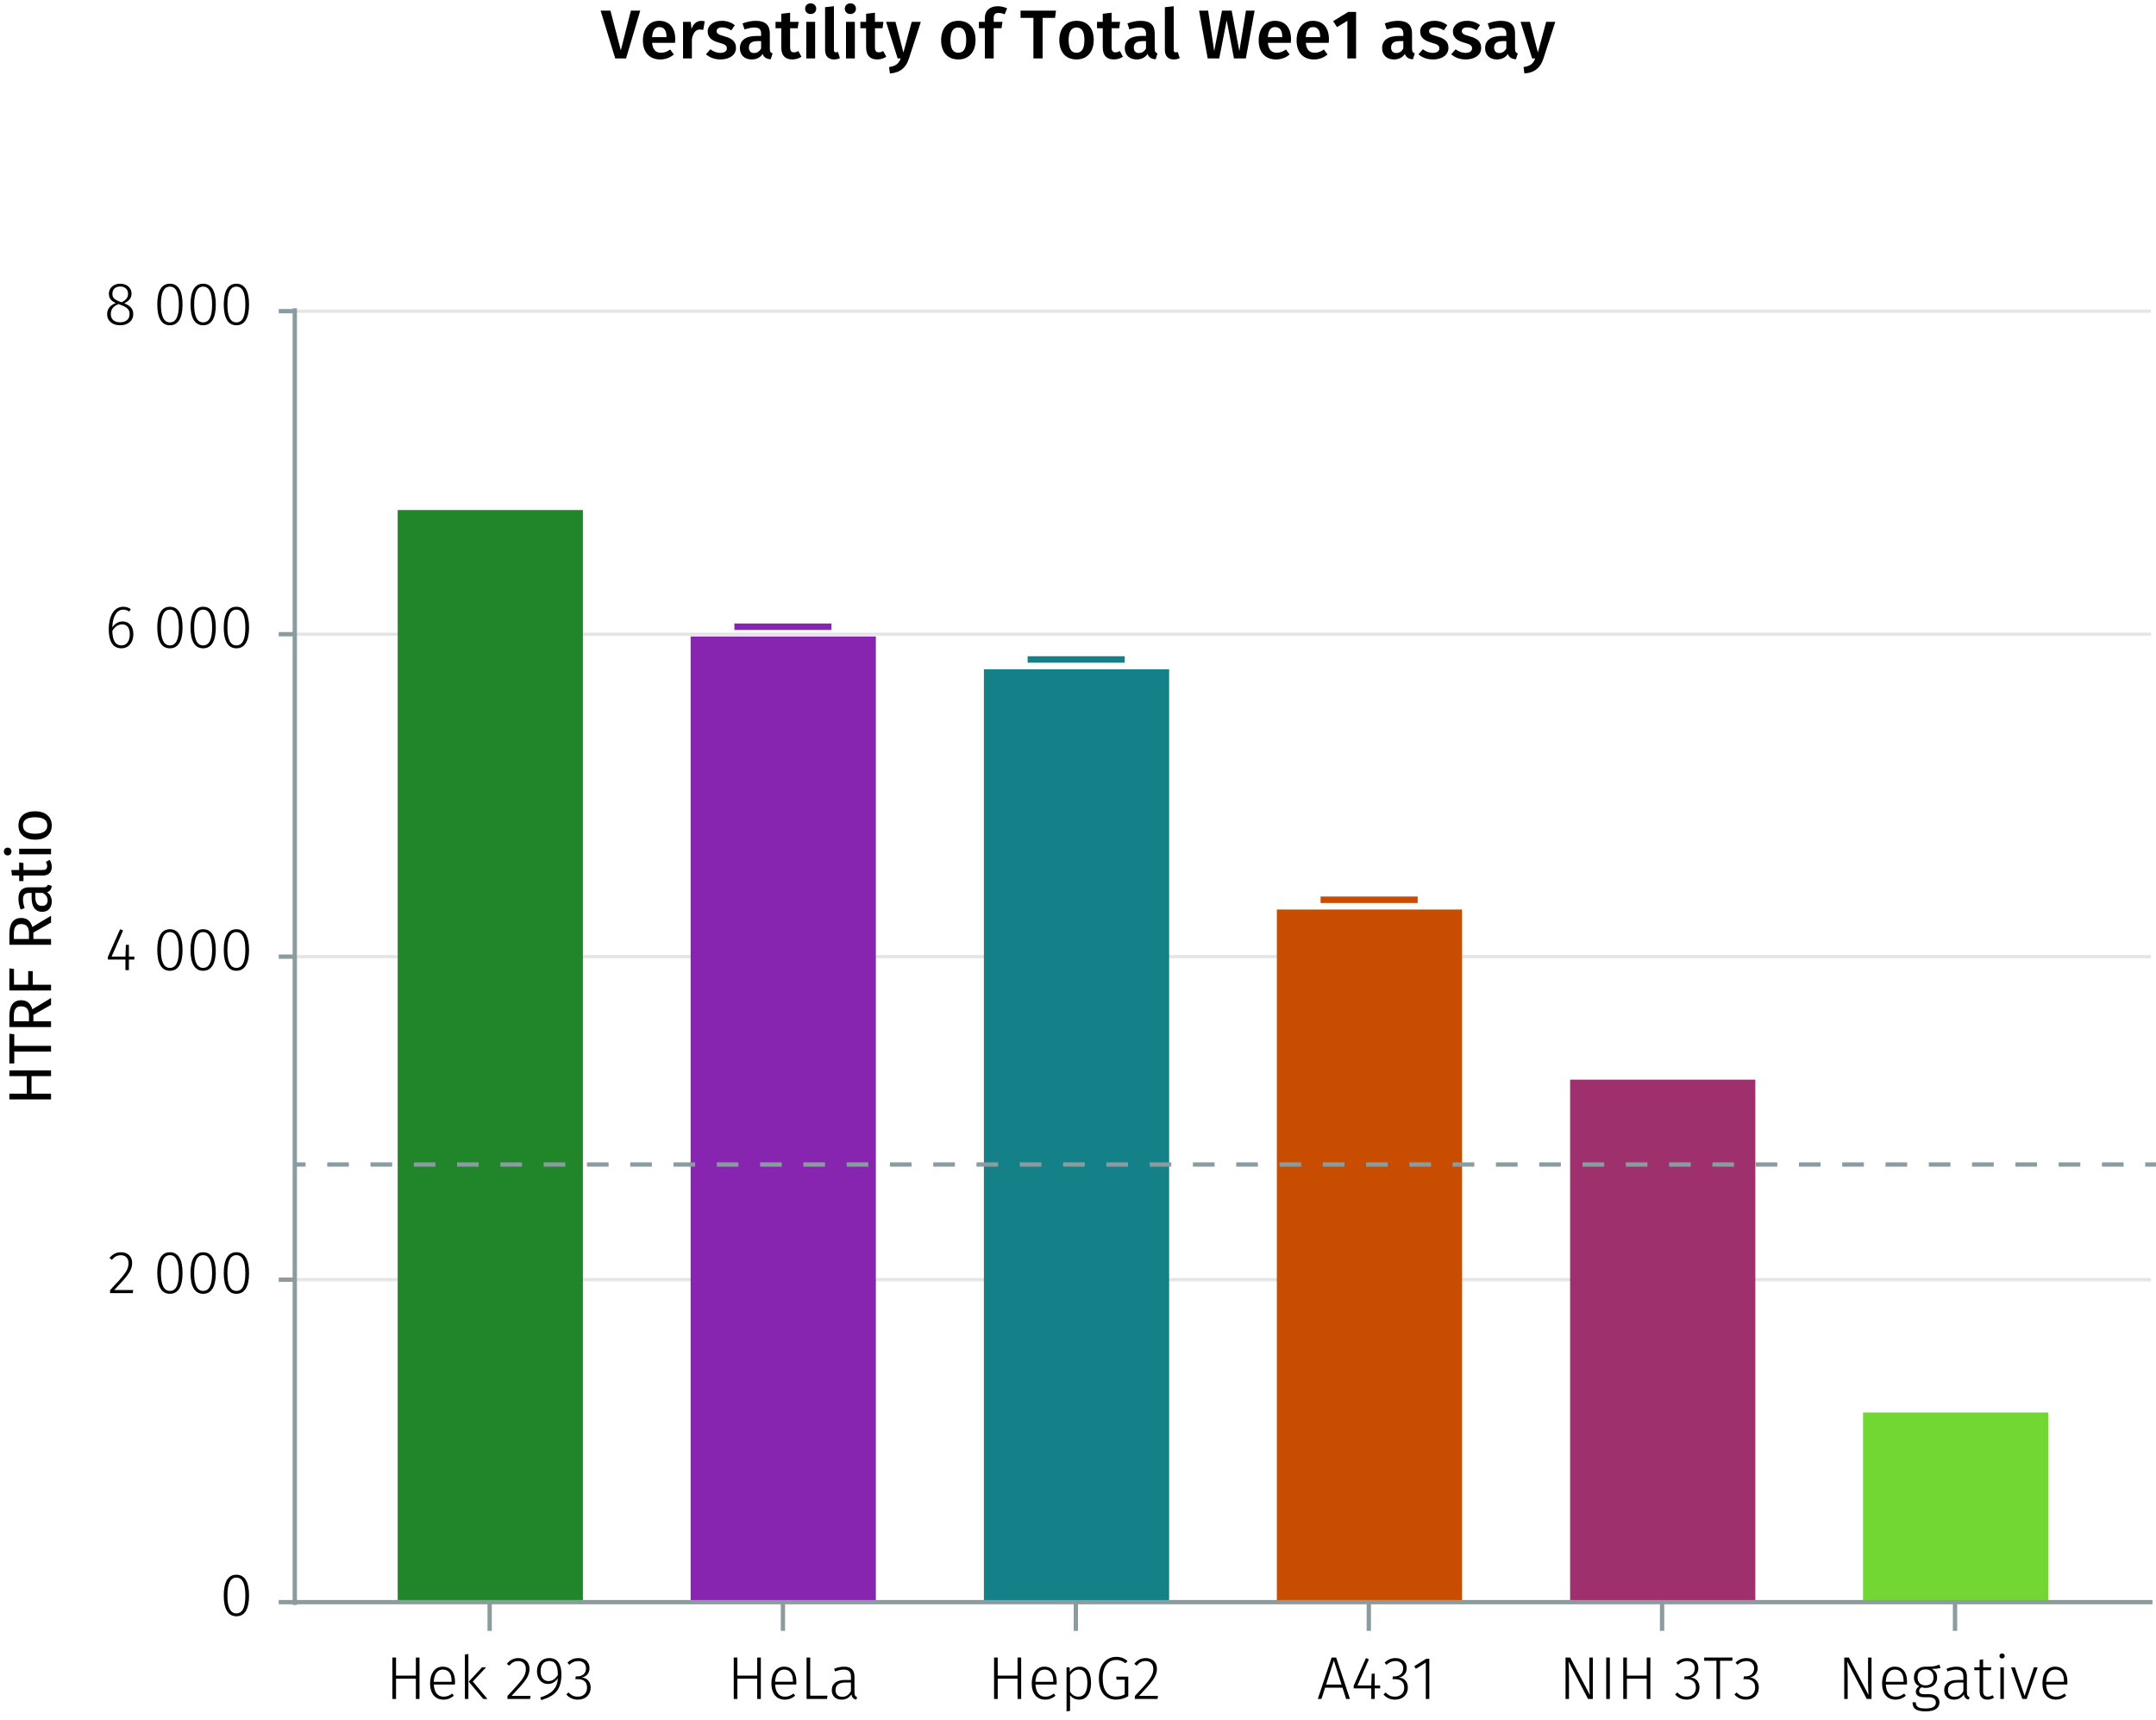 <?xml version="1.0" encoding="UTF-8"?><svg id="Calque_1" xmlns="http://www.w3.org/2000/svg" viewBox="0 0 499.377 398.334"><line x1="68.28" y1="296.339" x2="498.185" y2="296.339" fill="none" stroke="#e5e5e5" stroke-miterlimit="10" stroke-width=".75"/><line x1="68.28" y1="221.533" x2="498.185" y2="221.533" fill="none" stroke="#e5e5e5" stroke-miterlimit="10" stroke-width=".75"/><line x1="68.28" y1="146.861" x2="498.185" y2="146.861" fill="none" stroke="#e5e5e5" stroke-miterlimit="10" stroke-width=".75"/><line x1="68.28" y1="72.055" x2="498.185" y2="72.055" fill="none" stroke="#e5e5e5" stroke-miterlimit="10" stroke-width=".75"/><rect x="431.524" y="327.086" width="42.901" height="43.925" fill="#73d733"/><rect x="363.672" y="250.018" width="42.901" height="120.993" fill="#9e306e"/><rect x="295.745" y="210.619" width="42.901" height="160.393" fill="#c94d00"/><rect x="227.893" y="154.98" width="42.901" height="216.031" fill="#148087"/><rect x="159.966" y="147.393" width="42.901" height="223.618" fill="#8724b0"/><rect x="92.114" y="118.11" width="42.901" height="252.901" fill="#218529"/><path d="m96.325,388.742h-4.594v4.692h-.841v-9.595h.841v4.188h4.594v-4.188h.84v9.595h-.84v-4.692Z"/><path d="m105.369,390.087h-4.889c.098,1.989,1.022,2.815,2.283,2.815.798,0,1.331-.252,1.975-.729l.378.519c-.687.561-1.429.896-2.395.896-1.933,0-3.11-1.401-3.11-3.754,0-2.34,1.135-3.881,2.928-3.881,1.905,0,2.857,1.387,2.857,3.544,0,.225-.014.448-.028.589Zm-.771-.841c0-1.597-.645-2.619-2.031-2.619-1.135,0-2.003.854-2.101,2.829h4.132v-.21Z"/><path d="m108.488,393.434h-.812v-10.31l.812-.098v10.407Zm1.022-4.048l3.404,4.048h-.98l-3.362-4.006,3.068-3.32h.952l-3.082,3.278Z"/><path d="m122.643,386.417c0,1.849-1.036,3.012-4.16,6.303h4.413l-.112.715h-5.252v-.687c3.459-3.684,4.272-4.65,4.272-6.289,0-1.106-.7-1.808-1.765-1.808-.896,0-1.513.379-2.087,1.065l-.56-.421c.742-.896,1.569-1.33,2.689-1.33,1.597,0,2.563,1.05,2.563,2.451Z"/><path d="m130.035,387.719c0,3.684-1.597,5.043-4.678,5.981l-.21-.631c2.423-.742,3.922-1.933,4.062-4.412-.546.798-1.331,1.303-2.297,1.303-1.443,0-2.536-1.121-2.536-2.941,0-1.905,1.233-3.054,2.83-3.054,1.933,0,2.83,1.442,2.83,3.754Zm-.826.168c.014-2.199-.575-3.25-1.975-3.25-1.247,0-2.017.854-2.017,2.396,0,1.471.728,2.255,1.835,2.255.924,0,1.583-.532,2.157-1.4Z"/><path d="m136.545,386.291c0,1.261-.798,2.003-1.835,2.185,1.163.057,2.101.854,2.101,2.325,0,1.625-1.163,2.788-2.97,2.788-1.093,0-1.975-.406-2.675-1.205l.518-.462c.658.714,1.317.98,2.129.98,1.373,0,2.157-.854,2.157-2.087,0-1.415-.841-1.961-2.102-1.961h-.616l.112-.659h.448c.98,0,1.919-.588,1.919-1.862,0-1.037-.714-1.682-1.793-1.682-.785,0-1.401.253-2.073.869l-.434-.505c.729-.7,1.527-1.05,2.549-1.05,1.625,0,2.563,1.022,2.563,2.325Z"/><path d="m175.386,388.74h-4.594v4.692h-.841v-9.595h.841v4.188h4.594v-4.188h.84v9.595h-.84v-4.692Z"/><path d="m184.43,390.085h-4.889c.098,1.989,1.022,2.815,2.283,2.815.798,0,1.331-.252,1.975-.729l.378.519c-.686.561-1.429.896-2.395.896-1.933,0-3.11-1.401-3.11-3.754,0-2.34,1.135-3.881,2.928-3.881,1.905,0,2.857,1.387,2.857,3.544,0,.225-.014.448-.028.589Zm-.771-.841c0-1.597-.645-2.619-2.031-2.619-1.135,0-2.003.854-2.101,2.829h4.132v-.21Z"/><path d="m187.661,392.675h4.006l-.112.757h-4.735v-9.595h.841v8.838Z"/><path d="m198.527,393.012l-.182.574c-.644-.141-1.022-.463-1.134-1.219-.533.812-1.303,1.219-2.284,1.219-1.415,0-2.269-.883-2.269-2.186,0-1.541,1.163-2.367,3.04-2.367h1.401v-.714c0-1.163-.476-1.682-1.695-1.682-.588,0-1.261.154-1.989.421l-.21-.617c.812-.321,1.541-.49,2.311-.49,1.667,0,2.396.827,2.396,2.326v3.529c0,.812.224,1.051.616,1.205Zm-1.429-1.401v-1.989h-1.275c-1.471,0-2.297.575-2.297,1.737,0,1.009.574,1.569,1.541,1.569.938,0,1.583-.463,2.031-1.317Z"/><path d="m235.686,388.741h-4.594v4.692h-.841v-9.595h.841v4.188h4.594v-4.188h.84v9.595h-.84v-4.692Z"/><path d="m244.73,390.086h-4.889c.098,1.989,1.022,2.815,2.283,2.815.798,0,1.331-.252,1.975-.729l.378.519c-.686.561-1.429.896-2.395.896-1.933,0-3.11-1.401-3.11-3.754,0-2.34,1.135-3.881,2.928-3.881,1.905,0,2.857,1.387,2.857,3.544,0,.225-.014.448-.028.589Zm-.771-.841c0-1.597-.645-2.619-2.031-2.619-1.135,0-2.003.854-2.101,2.829h4.132v-.21Z"/><path d="m252.71,389.735c0,2.312-.953,3.853-2.774,3.853-.924,0-1.625-.421-2.087-1.009v3.614l-.812.111v-10.197h.701l.056,1.079c.532-.757,1.303-1.233,2.255-1.233,1.807,0,2.662,1.415,2.662,3.782Zm-.854,0c0-2.087-.672-3.109-1.947-3.109-.938,0-1.555.561-2.059,1.261v3.908c.462.672,1.106,1.106,1.933,1.106,1.345,0,2.073-1.064,2.073-3.166Z"/><path d="m261.166,384.636l-.504.532c-.672-.532-1.274-.771-2.129-.771-1.541,0-3.124,1.148-3.124,4.202,0,2.942,1.19,4.272,3.082,4.272.784,0,1.415-.168,2.017-.504v-3.404h-1.877l-.098-.7h2.802v4.539c-.854.49-1.807.784-2.844.784-2.381,0-3.964-1.667-3.964-4.987s1.947-4.916,4.006-4.916c1.121,0,1.849.322,2.633.952Z"/><path d="m267.97,386.416c0,1.849-1.037,3.012-4.161,6.303h4.413l-.112.715h-5.252v-.687c3.459-3.684,4.272-4.65,4.272-6.289,0-1.106-.7-1.808-1.765-1.808-.896,0-1.513.379-2.087,1.065l-.56-.421c.742-.896,1.569-1.33,2.689-1.33,1.597,0,2.563,1.05,2.563,2.451Z"/><path d="m310.954,390.815h-4.034l-.84,2.619h-.854l3.208-9.595h1.051l3.194,9.595h-.883l-.84-2.619Zm-.224-.715l-1.779-5.575-1.807,5.575h3.586Z"/><path d="m319.676,390.983h-1.261v2.451h-.798v-2.451h-4.076v-.603l2.844-6.415.686.279-2.661,6.065h3.208l.098-2.731h.7v2.731h1.261v.673Z"/><path d="m325.822,386.291c0,1.261-.798,2.003-1.835,2.185,1.163.057,2.101.854,2.101,2.325,0,1.625-1.163,2.788-2.97,2.788-1.093,0-1.975-.406-2.675-1.205l.518-.462c.658.714,1.317.98,2.129.98,1.373,0,2.157-.854,2.157-2.087,0-1.415-.841-1.961-2.102-1.961h-.616l.112-.659h.448c.98,0,1.919-.588,1.919-1.862,0-1.037-.714-1.682-1.793-1.682-.785,0-1.401.253-2.073.869l-.434-.505c.729-.7,1.527-1.05,2.549-1.05,1.625,0,2.563,1.022,2.563,2.325Z"/><path d="m331.057,393.434h-.812v-8.419l-2.297,1.429-.378-.602,2.787-1.724h.701v9.315Z"/><path d="m368.931,393.433h-1.106l-4.524-8.671c.042.658.112,1.583.112,3.306v5.365h-.799v-9.595h1.079l4.553,8.67c-.028-.406-.112-1.597-.112-2.843v-5.827h.798v9.595Z"/><path d="m372.876,393.433h-.841v-9.595h.841v9.595Z"/><path d="m381.418,388.741h-4.594v4.692h-.841v-9.595h.841v4.188h4.594v-4.188h.84v9.595h-.84v-4.692Z"/><path d="m393.373,386.29c0,1.261-.798,2.003-1.835,2.185,1.163.057,2.101.854,2.101,2.325,0,1.625-1.163,2.788-2.97,2.788-1.093,0-1.975-.406-2.675-1.205l.518-.462c.658.714,1.317.98,2.129.98,1.373,0,2.157-.854,2.157-2.087,0-1.415-.841-1.961-2.102-1.961h-.616l.112-.659h.448c.98,0,1.919-.588,1.919-1.862,0-1.037-.714-1.682-1.793-1.682-.785,0-1.401.253-2.073.869l-.434-.505c.729-.7,1.527-1.05,2.549-1.05,1.625,0,2.563,1.022,2.563,2.325Z"/><path d="m401.214,384.581h-2.816v8.853h-.826v-8.853h-2.844v-.742h6.583l-.098.742Z"/><path d="m407.107,386.29c0,1.261-.798,2.003-1.835,2.185,1.163.057,2.101.854,2.101,2.325,0,1.625-1.163,2.788-2.97,2.788-1.093,0-1.975-.406-2.675-1.205l.518-.462c.659.714,1.317.98,2.129.98,1.373,0,2.157-.854,2.157-2.087,0-1.415-.841-1.961-2.102-1.961h-.616l.112-.659h.448c.98,0,1.919-.588,1.919-1.862,0-1.037-.714-1.682-1.793-1.682-.785,0-1.401.253-2.073.869l-.434-.505c.729-.7,1.527-1.05,2.549-1.05,1.625,0,2.563,1.022,2.563,2.325Z"/><path d="m433.484,393.433h-1.106l-4.524-8.671c.042.658.111,1.583.111,3.306v5.365h-.798v-9.595h1.078l4.553,8.67c-.028-.406-.112-1.597-.112-2.843v-5.827h.799v9.595Z"/><path d="m441.687,390.086h-4.889c.098,1.989,1.022,2.815,2.283,2.815.799,0,1.331-.252,1.976-.729l.378.519c-.687.561-1.429.896-2.396.896-1.933,0-3.109-1.401-3.109-3.754,0-2.34,1.135-3.881,2.928-3.881,1.904,0,2.857,1.387,2.857,3.544,0,.225-.015.448-.028.589Zm-.771-.841c0-1.597-.645-2.619-2.031-2.619-1.135,0-2.003.854-2.101,2.829h4.132v-.21Z"/><path d="m449.457,386.261c-.504.14-1.148.196-2.03.21.77.364,1.246.98,1.246,1.989,0,1.429-.994,2.409-2.647,2.409-.35,0-.672-.042-.952-.14-.351.195-.561.504-.561.84,0,.435.28.757,1.163.757h1.19c1.457,0,2.354.784,2.354,1.877,0,1.316-1.037,2.101-3.18,2.101-2.214,0-3.054-.644-3.054-2.101h.756c.014,1.022.547,1.429,2.298,1.429,1.708,0,2.353-.519,2.353-1.387,0-.784-.616-1.219-1.652-1.219h-1.191c-1.218,0-1.807-.588-1.807-1.289,0-.49.294-.924.799-1.246-.841-.435-1.233-1.079-1.233-2.06,0-1.471,1.079-2.479,2.689-2.479,1.962.028,2.494-.182,3.208-.476l.252.784Zm-5.309,2.171c0,1.177.729,1.85,1.849,1.85,1.191,0,1.85-.673,1.85-1.835,0-1.149-.603-1.863-1.85-1.863s-1.849.771-1.849,1.849Z"/><path d="m456.191,393.013l-.183.574c-.644-.141-1.022-.463-1.135-1.219-.532.812-1.302,1.219-2.283,1.219-1.414,0-2.269-.883-2.269-2.186,0-1.541,1.162-2.367,3.039-2.367h1.401v-.714c0-1.163-.477-1.682-1.695-1.682-.588,0-1.261.154-1.989.421l-.21-.617c.812-.321,1.541-.49,2.312-.49,1.667,0,2.396.827,2.396,2.325v3.53c0,.812.224,1.051.616,1.205Zm-1.429-1.401v-1.988h-1.275c-1.471,0-2.297.574-2.297,1.736,0,1.009.574,1.569,1.541,1.569.938,0,1.583-.463,2.031-1.317Z"/><path d="m461.86,393.125c-.448.295-.952.463-1.541.463-1.106,0-1.793-.658-1.793-1.934v-4.889h-1.232v-.658h1.232v-1.751l.812-.098v1.849h1.892l-.099.658h-1.793v4.847c0,.854.336,1.275,1.079,1.275.406,0,.756-.112,1.12-.322l.322.56Z"/><path d="m464.337,383.474c0,.321-.238.588-.616.588-.364,0-.603-.267-.603-.588s.238-.589.603-.589c.378,0,.616.267.616.589Zm-.196,9.959h-.812v-7.326h.812v7.326Z"/><path d="m469.433,393.433h-1.009l-2.619-7.326h.896l2.241,6.611,2.157-6.611h.868l-2.535,7.326Z"/><path d="m478.829,390.086h-4.889c.098,1.989,1.022,2.815,2.283,2.815.798,0,1.33-.252,1.975-.729l.378.519c-.687.561-1.429.896-2.395.896-1.934,0-3.11-1.401-3.11-3.754,0-2.34,1.135-3.881,2.928-3.881,1.905,0,2.857,1.387,2.857,3.544,0,.225-.014.448-.027.589Zm-.771-.841c0-1.597-.645-2.619-2.031-2.619-1.135,0-2.003.854-2.102,2.829h4.133v-.21Z"/><path d="m452.826,377.667v-6.655m-67.852,6.655v-6.655m-67.927,6.655v-6.655m-67.852,6.655v-6.655m-67.852,6.655v-6.655m-67.927,6.655v-6.655m-45.508,0h430.65" fill="none" stroke="#8b9ca0" stroke-miterlimit="10"/><path d="m57.685,369.478c0,3.151-1.022,4.805-2.928,4.805-1.919,0-2.928-1.667-2.928-4.818s1.009-4.805,2.928-4.805,2.928,1.652,2.928,4.818Zm-5.015-.014c0,2.871.742,4.146,2.087,4.146s2.073-1.261,2.073-4.132-.729-4.146-2.073-4.146c-1.331,0-2.087,1.261-2.087,4.133Z"/><path d="m30.609,292.437c0,1.849-1.037,3.012-4.161,6.303h4.413l-.112.715h-5.252v-.687c3.459-3.684,4.272-4.65,4.272-6.289,0-1.106-.7-1.808-1.765-1.808-.896,0-1.513.379-2.087,1.065l-.56-.421c.742-.896,1.569-1.33,2.689-1.33,1.597,0,2.563,1.05,2.563,2.451Z"/><path d="m42.285,294.804c0,3.151-1.022,4.805-2.928,4.805-1.919,0-2.928-1.667-2.928-4.818s1.009-4.805,2.928-4.805,2.928,1.652,2.928,4.818Zm-5.015-.014c0,2.871.742,4.146,2.087,4.146s2.073-1.261,2.073-4.132-.729-4.146-2.073-4.146c-1.331,0-2.087,1.261-2.087,4.133Z"/><path d="m49.985,294.804c0,3.151-1.022,4.805-2.928,4.805-1.919,0-2.928-1.667-2.928-4.818s1.009-4.805,2.928-4.805,2.928,1.652,2.928,4.818Zm-5.015-.014c0,2.871.742,4.146,2.087,4.146s2.073-1.261,2.073-4.132-.729-4.146-2.073-4.146c-1.331,0-2.087,1.261-2.087,4.133Z"/><path d="m57.685,294.804c0,3.151-1.022,4.805-2.928,4.805-1.919,0-2.928-1.667-2.928-4.818s1.009-4.805,2.928-4.805,2.928,1.652,2.928,4.818Zm-5.015-.014c0,2.871.742,4.146,2.087,4.146s2.073-1.261,2.073-4.132-.729-4.146-2.073-4.146c-1.331,0-2.087,1.261-2.087,4.133Z"/><path d="m31.114,222.199h-1.261v2.451h-.798v-2.451h-4.076v-.603l2.844-6.415.686.28-2.661,6.064h3.208l.098-2.731h.7v2.731h1.261v.673Z"/><path d="m42.285,220c0,3.151-1.022,4.805-2.928,4.805-1.919,0-2.928-1.667-2.928-4.818s1.009-4.805,2.928-4.805,2.928,1.652,2.928,4.818Zm-5.015-.014c0,2.871.742,4.146,2.087,4.146s2.073-1.261,2.073-4.132-.729-4.146-2.073-4.146c-1.331,0-2.087,1.261-2.087,4.133Z"/><path d="m49.985,220c0,3.151-1.022,4.805-2.928,4.805-1.919,0-2.928-1.667-2.928-4.818s1.009-4.805,2.928-4.805,2.928,1.652,2.928,4.818Zm-5.015-.014c0,2.871.742,4.146,2.087,4.146s2.073-1.261,2.073-4.132-.729-4.146-2.073-4.146c-1.331,0-2.087,1.261-2.087,4.133Z"/><path d="m57.685,220c0,3.151-1.022,4.805-2.928,4.805-1.919,0-2.928-1.667-2.928-4.818s1.009-4.805,2.928-4.805,2.928,1.652,2.928,4.818Zm-5.015-.014c0,2.871.742,4.146,2.087,4.146s2.073-1.261,2.073-4.132-.729-4.146-2.073-4.146c-1.331,0-2.087,1.261-2.087,4.133Z"/><path d="m30.89,146.838c0,2.045-1.177,3.292-2.746,3.292-2.171,0-2.956-1.905-2.956-4.356,0-3.25,1.275-5.267,3.362-5.267.714,0,1.247.21,1.737.546l-.351.561c-.434-.28-.868-.435-1.4-.435-1.555,0-2.465,1.709-2.521,4.104.588-.854,1.387-1.373,2.395-1.373,1.345,0,2.479.938,2.479,2.928Zm-.826.028c0-1.625-.757-2.283-1.765-2.283-.966,0-1.751.616-2.283,1.54.056,2.073.645,3.334,2.129,3.334,1.261,0,1.919-1.078,1.919-2.591Z"/><path d="m42.285,145.326c0,3.151-1.022,4.805-2.928,4.805-1.919,0-2.928-1.667-2.928-4.818s1.009-4.805,2.928-4.805,2.928,1.652,2.928,4.818Zm-5.015-.014c0,2.871.742,4.146,2.087,4.146s2.073-1.261,2.073-4.132-.729-4.146-2.073-4.146c-1.331,0-2.087,1.261-2.087,4.133Z"/><path d="m49.985,145.326c0,3.151-1.022,4.805-2.928,4.805-1.919,0-2.928-1.667-2.928-4.818s1.009-4.805,2.928-4.805,2.928,1.652,2.928,4.818Zm-5.015-.014c0,2.871.742,4.146,2.087,4.146s2.073-1.261,2.073-4.132-.729-4.146-2.073-4.146c-1.331,0-2.087,1.261-2.087,4.133Z"/><path d="m57.685,145.326c0,3.151-1.022,4.805-2.928,4.805-1.919,0-2.928-1.667-2.928-4.818s1.009-4.805,2.928-4.805,2.928,1.652,2.928,4.818Zm-5.015-.014c0,2.871.742,4.146,2.087,4.146s2.073-1.261,2.073-4.132-.729-4.146-2.073-4.146c-1.331,0-2.087,1.261-2.087,4.133Z"/><path d="m30.862,72.747c0,1.555-1.26,2.577-3.053,2.577-1.821,0-2.998-1.051-2.998-2.563,0-1.232.729-2.087,2.003-2.592-1.093-.49-1.597-1.106-1.597-2.143,0-1.499,1.275-2.325,2.62-2.325,1.331,0,2.633.771,2.633,2.311,0,.995-.546,1.64-1.681,2.228,1.387.561,2.073,1.261,2.073,2.508Zm-.854,0c0-1.135-.603-1.598-2.073-2.144l-.477-.183c-1.247.49-1.793,1.219-1.793,2.34,0,1.219.869,1.877,2.157,1.877,1.303,0,2.186-.687,2.186-1.891Zm-2.255-2.9l.434.154c1.022-.546,1.471-1.093,1.471-1.961,0-1.078-.742-1.695-1.821-1.695-1.037,0-1.807.603-1.807,1.695,0,.91.477,1.345,1.723,1.807Z"/><path d="m42.286,70.519c0,3.151-1.022,4.805-2.928,4.805-1.919,0-2.928-1.667-2.928-4.818s1.009-4.805,2.928-4.805,2.928,1.652,2.928,4.818Zm-5.015-.014c0,2.871.742,4.146,2.087,4.146s2.073-1.261,2.073-4.132-.729-4.146-2.073-4.146c-1.331,0-2.087,1.261-2.087,4.133Z"/><path d="m49.986,70.519c0,3.151-1.022,4.805-2.928,4.805-1.919,0-2.928-1.667-2.928-4.818s1.009-4.805,2.928-4.805,2.928,1.652,2.928,4.818Zm-5.015-.014c0,2.871.742,4.146,2.087,4.146s2.073-1.261,2.073-4.132-.729-4.146-2.073-4.146c-1.331,0-2.087,1.261-2.087,4.133Z"/><path d="m57.685,70.519c0,3.151-1.022,4.805-2.928,4.805-1.919,0-2.928-1.667-2.928-4.818s1.009-4.805,2.928-4.805,2.928,1.652,2.928,4.818Zm-5.015-.014c0,2.871.742,4.146,2.087,4.146s2.073-1.261,2.073-4.132-.729-4.146-2.073-4.146c-1.331,0-2.087,1.261-2.087,4.133Z"/><path d="m68.28,72.055h-3.724m3.724,74.806h-3.724m3.724,74.672h-3.724m3.724,74.806h-3.724m3.724,74.672h-3.724m3.724.666V71.39" fill="none" stroke="#8b9ca0" stroke-miterlimit="10"/><polyline points="305.875 208.356 328.368 208.356 317.121 208.356 317.121 208.489" fill="none" stroke="#c94c00" stroke-miterlimit="10" stroke-width="1.5"/><polyline points="238.022 152.717 260.516 152.717 249.269 152.717 249.269 152.851" fill="none" stroke="#148087" stroke-miterlimit="10" stroke-width="1.5"/><polyline points="170.096 145.13 192.589 145.13 181.342 145.13 181.342 145.263" fill="none" stroke="#8724b0" stroke-miterlimit="10" stroke-width="1.5"/><path d="m145.012,13.527h-2.513l-3.377-11.061h2.273l2.401,9.188,2.337-9.188h2.161l-3.281,11.061Z"/><path d="m156.356,9.925h-5.314c.16,1.729.96,2.289,2.081,2.289.752,0,1.376-.24,2.113-.752l.849,1.168c-.833.673-1.857,1.137-3.138,1.137-2.625,0-4.033-1.745-4.033-4.418,0-2.577,1.36-4.529,3.761-4.529,2.369,0,3.729,1.601,3.729,4.273,0,.271-.032.608-.048.832Zm-1.985-1.425c0-1.393-.496-2.225-1.648-2.225-.96,0-1.569.641-1.681,2.321h3.33v-.097Z"/><path d="m163.235,4.948l-.352,1.984c-.256-.063-.448-.096-.752-.096-1.024,0-1.553.752-1.873,2.177v4.514h-2.049V5.059h1.776l.192,1.665c.4-1.217,1.216-1.889,2.208-1.889.304,0,.577.032.849.112Z"/><path d="m170.196,5.828l-.801,1.2c-.704-.448-1.376-.688-2.128-.688-.816,0-1.281.336-1.281.848,0,.561.336.816,1.777,1.217,1.729.464,2.705,1.169,2.705,2.673,0,1.761-1.633,2.689-3.569,2.689-1.457,0-2.593-.496-3.377-1.2l1.024-1.153c.656.497,1.44.833,2.305.833.913,0,1.505-.385,1.505-1.024,0-.704-.336-.929-1.921-1.377-1.745-.48-2.513-1.312-2.513-2.561,0-1.409,1.297-2.465,3.266-2.465,1.216,0,2.208.384,3.009,1.008Z"/><path d="m178.949,12.375l-.433,1.36c-.944-.08-1.552-.4-1.873-1.232-.608.896-1.521,1.265-2.545,1.265-1.681,0-2.721-1.072-2.721-2.609,0-1.841,1.376-2.833,3.841-2.833h1.073v-.48c0-1.104-.496-1.473-1.584-1.473-.577,0-1.393.16-2.257.448l-.464-1.393c1.04-.399,2.113-.607,3.057-.607,2.273,0,3.265,1.04,3.265,2.913v3.553c0,.688.224.929.641,1.089Zm-2.657-1.137v-1.713h-.849c-1.328,0-1.984.48-1.984,1.473,0,.816.416,1.281,1.2,1.281.705,0,1.249-.368,1.633-1.041Z"/><path d="m185.635,13.127c-.608.433-1.376.641-2.129.641-1.665-.017-2.545-.961-2.545-2.77v-4.466h-1.329v-1.473h1.329v-1.872l2.049-.24v2.112h1.969l-.208,1.473h-1.761v4.418c0,.832.272,1.169.896,1.169.32,0,.641-.097,1.009-.305l.72,1.312Z"/><path d="m189.058,2.018c0,.688-.528,1.232-1.296,1.232-.752,0-1.281-.544-1.281-1.232,0-.704.528-1.248,1.281-1.248.768,0,1.296.544,1.296,1.248Zm-.256,11.509h-2.049V5.059h2.049v8.468Z"/><path d="m191.105,11.59V1.667l2.049-.225v10.084c0,.4.128.593.48.593.176,0,.336-.032.464-.08l.448,1.44c-.352.16-.849.288-1.376.288-1.297,0-2.065-.784-2.065-2.177Z"/><path d="m198.258,2.018c0,.688-.528,1.232-1.296,1.232-.752,0-1.281-.544-1.281-1.232,0-.704.528-1.248,1.281-1.248.768,0,1.296.544,1.296,1.248Zm-.256,11.509h-2.049V5.059h2.049v8.468Z"/><path d="m205.284,13.127c-.608.433-1.376.641-2.129.641-1.665-.017-2.545-.961-2.545-2.77v-4.466h-1.329v-1.473h1.329v-1.872l2.049-.24v2.112h1.969l-.208,1.473h-1.761v4.418c0,.832.272,1.169.896,1.169.32,0,.641-.097,1.009-.305l.72,1.312Z"/><path d="m210.531,13.559c-.64,1.984-1.889,3.265-4.402,3.457l-.208-1.488c1.681-.256,2.225-.801,2.705-2.001h-.704l-2.689-8.468h2.177l1.841,7.107,1.92-7.107h2.113l-2.753,8.5Z"/><path d="m225.956,9.285c0,2.674-1.489,4.482-3.986,4.482s-3.985-1.697-3.985-4.482c0-2.656,1.488-4.465,4.001-4.465,2.497,0,3.97,1.696,3.97,4.465Zm-5.811,0c0,2.033.625,2.93,1.825,2.93s1.825-.912,1.825-2.93-.624-2.913-1.809-2.913c-1.201,0-1.841.913-1.841,2.913Z"/><path d="m230.162,4.163v.896h2.033l-.224,1.473h-1.809v6.995h-2.049v-6.995h-1.376v-1.473h1.376v-.928c0-1.537,1.024-2.689,2.977-2.689.849,0,1.537.192,2.193.496l-.592,1.377c-.512-.24-.992-.32-1.393-.32-.832,0-1.136.368-1.136,1.168Z"/><path d="m244.371,4.147h-2.881v9.38h-2.129V4.147h-2.978v-1.681h8.211l-.224,1.681Z"/><path d="m253.332,9.285c0,2.674-1.489,4.482-3.986,4.482s-3.985-1.697-3.985-4.482c0-2.656,1.488-4.465,4.001-4.465,2.497,0,3.97,1.696,3.97,4.465Zm-5.811,0c0,2.033.625,2.93,1.825,2.93s1.825-.912,1.825-2.93-.624-2.913-1.809-2.913c-1.201,0-1.841.913-1.841,2.913Z"/><path d="m260.099,13.127c-.608.433-1.376.641-2.129.641-1.665-.017-2.545-.961-2.545-2.77v-4.466h-1.329v-1.473h1.329v-1.872l2.049-.24v2.112h1.969l-.208,1.473h-1.761v4.418c0,.832.272,1.169.896,1.169.32,0,.641-.097,1.009-.305l.72,1.312Z"/><path d="m268.1,12.375l-.433,1.36c-.944-.08-1.552-.4-1.873-1.232-.608.896-1.521,1.265-2.545,1.265-1.681,0-2.721-1.072-2.721-2.609,0-1.841,1.376-2.833,3.841-2.833h1.073v-.48c0-1.104-.496-1.473-1.584-1.473-.577,0-1.393.16-2.257.448l-.464-1.393c1.04-.399,2.113-.607,3.057-.607,2.273,0,3.265,1.04,3.265,2.913v3.553c0,.688.224.929.641,1.089Zm-2.657-1.137v-1.713h-.849c-1.328,0-1.984.48-1.984,1.473,0,.816.416,1.281,1.2,1.281.705,0,1.249-.368,1.633-1.041Z"/><path d="m269.809,11.59V1.667l2.049-.225v10.084c0,.4.128.593.48.593.176,0,.336-.032.464-.08l.448,1.44c-.352.16-.849.288-1.376.288-1.297,0-2.065-.784-2.065-2.177Z"/><path d="m288.565,13.527h-2.753l-1.681-8.819-1.729,8.819h-2.673l-2.001-11.061h2.097l1.408,9.38,1.809-9.38h2.241l1.777,9.38,1.537-9.38h2l-2.033,11.061Z"/><path d="m298.98,9.925h-5.314c.16,1.729.96,2.289,2.081,2.289.752,0,1.376-.24,2.113-.752l.849,1.168c-.833.673-1.857,1.137-3.138,1.137-2.625,0-4.033-1.745-4.033-4.418,0-2.577,1.36-4.529,3.761-4.529,2.369,0,3.729,1.601,3.729,4.273,0,.271-.032.608-.048.832Zm-1.985-1.425c0-1.393-.496-2.225-1.648-2.225-.96,0-1.569.641-1.681,2.321h3.329v-.097Z"/><path d="m307.764,9.925h-5.314c.16,1.729.96,2.289,2.081,2.289.752,0,1.376-.24,2.113-.752l.849,1.168c-.833.673-1.857,1.137-3.138,1.137-2.625,0-4.033-1.745-4.033-4.418,0-2.577,1.36-4.529,3.761-4.529,2.369,0,3.729,1.601,3.729,4.273,0,.271-.032.608-.048.832Zm-1.985-1.425c0-1.393-.496-2.225-1.648-2.225-.96,0-1.569.641-1.681,2.321h3.33v-.097Z"/><path d="m314.098,13.527h-2.017V4.82l-2.401,1.456-.896-1.377,3.505-2.145h1.809v10.772Z"/><path d="m327.7,12.375l-.433,1.36c-.944-.08-1.552-.4-1.873-1.232-.608.896-1.521,1.265-2.545,1.265-1.681,0-2.721-1.072-2.721-2.609,0-1.841,1.376-2.833,3.841-2.833h1.073v-.48c0-1.104-.496-1.473-1.584-1.473-.577,0-1.393.16-2.257.448l-.464-1.393c1.04-.399,2.113-.607,3.057-.607,2.273,0,3.265,1.04,3.265,2.913v3.553c0,.688.224.929.641,1.089Zm-2.657-1.137v-1.713h-.849c-1.328,0-1.984.48-1.984,1.473,0,.816.416,1.281,1.2,1.281.705,0,1.249-.368,1.633-1.041Z"/><path d="m335.219,5.828l-.8,1.2c-.704-.448-1.376-.688-2.128-.688-.816,0-1.281.336-1.281.848,0,.561.336.816,1.777,1.217,1.729.464,2.705,1.169,2.705,2.673,0,1.761-1.633,2.689-3.569,2.689-1.457,0-2.593-.496-3.377-1.2l1.024-1.153c.656.497,1.44.833,2.305.833.913,0,1.505-.385,1.505-1.024,0-.704-.336-.929-1.921-1.377-1.745-.48-2.513-1.312-2.513-2.561,0-1.409,1.297-2.465,3.266-2.465,1.216,0,2.208.384,3.009,1.008Z"/><path d="m342.803,5.828l-.8,1.2c-.704-.448-1.376-.688-2.128-.688-.816,0-1.281.336-1.281.848,0,.561.336.816,1.777,1.217,1.729.464,2.705,1.169,2.705,2.673,0,1.761-1.633,2.689-3.569,2.689-1.457,0-2.593-.496-3.377-1.2l1.024-1.153c.656.497,1.44.833,2.305.833.913,0,1.505-.385,1.505-1.024,0-.704-.336-.929-1.921-1.377-1.745-.48-2.513-1.312-2.513-2.561,0-1.409,1.297-2.465,3.266-2.465,1.216,0,2.208.384,3.009,1.008Z"/><path d="m351.556,12.375l-.433,1.36c-.944-.08-1.552-.4-1.873-1.232-.608.896-1.521,1.265-2.545,1.265-1.681,0-2.721-1.072-2.721-2.609,0-1.841,1.376-2.833,3.842-2.833h1.072v-.48c0-1.104-.496-1.473-1.585-1.473-.576,0-1.392.16-2.257.448l-.464-1.393c1.04-.399,2.113-.607,3.057-.607,2.273,0,3.265,1.04,3.265,2.913v3.553c0,.688.224.929.641,1.089Zm-2.657-1.137v-1.713h-.849c-1.328,0-1.984.48-1.984,1.473,0,.816.416,1.281,1.2,1.281.705,0,1.249-.368,1.633-1.041Z"/><path d="m357.49,13.559c-.64,1.984-1.889,3.265-4.402,3.457l-.208-1.488c1.681-.256,2.225-.801,2.705-2.001h-.704l-2.689-8.468h2.177l1.841,7.107,1.92-7.107h2.113l-2.753,8.5Z"/><path d="m7.299,249.2v4.062h4.524v1.331H2.172v-1.331h4.034v-4.062H2.172v-1.33h9.651v1.33h-4.524Z"/><path d="m3.306,239.512v2.676h8.517v1.33H3.306v2.746h-1.135v-6.892l1.135.14Z"/><path d="m7.733,235.005v1.499h4.09v1.331H2.172v-2.536c0-2.409.925-3.67,2.731-3.67,1.359,0,2.171.701,2.592,2.088l4.328-2.605v1.582l-4.09,2.312Zm-1.022.154c0-1.345-.504-2.115-1.807-2.115-1.205,0-1.695.687-1.695,2.27v1.19h3.502v-1.345Z"/><path d="m2.172,229.366v-5.127l1.065.154v3.642h3.292v-3.151h1.051v3.151h4.244v1.331H2.172Z"/><path d="m7.733,215.952v1.499h4.09v1.331H2.172v-2.536c0-2.409.925-3.67,2.731-3.67,1.359,0,2.171.701,2.592,2.088l4.328-2.605v1.582l-4.09,2.312Zm-1.022.154c0-1.345-.504-2.115-1.807-2.115-1.205,0-1.695.687-1.695,2.27v1.19h3.502v-1.345Z"/><path d="m11.095,204.863l.896.294c-.084.742-.378,1.219-1.106,1.443.771.518,1.106,1.302,1.106,2.198,0,1.472-.91,2.354-2.227,2.354-1.583,0-2.438-1.19-2.438-3.25v-1.134h-.546c-1.064,0-1.457.518-1.457,1.54,0,.547.14,1.233.392,1.989l-.938.322c-.336-.91-.504-1.723-.504-2.549,0-1.779.911-2.592,2.452-2.592h3.375c.645,0,.854-.238.995-.616Zm-1.219,1.905h-1.695v.966c0,1.359.504,2.046,1.513,2.046.868,0,1.331-.435,1.331-1.275,0-.756-.378-1.316-1.149-1.736Z"/><path d="m11.487,199.11c.336.49.504,1.022.504,1.652,0,1.247-.729,1.989-2.101,1.989h-4.455v1.289h-.994v-1.289h-1.667l-.154-1.288h1.821v-1.751l.994.14v1.611h4.398c.743,0,1.093-.238,1.093-.883,0-.322-.098-.616-.294-.98l.854-.49Z"/><path d="m1.78,196.283c.49,0,.869.363.869.91,0,.532-.378.896-.869.896-.504,0-.882-.364-.882-.896,0-.547.378-.91.882-.91Zm10.043.252v1.288h-7.382v-1.288h7.382Z"/><path d="m8.125,187.867c2.284,0,3.866,1.204,3.866,3.292,0,2.101-1.513,3.291-3.852,3.291-2.283,0-3.866-1.204-3.866-3.306s1.513-3.277,3.852-3.277Zm.014,5.196c1.919,0,2.815-.672,2.815-1.904s-.896-1.905-2.83-1.905c-1.919,0-2.815.672-2.815,1.891,0,1.233.896,1.919,2.83,1.919Z"/><line x1="68.28" y1="269.666" x2="70.78" y2="269.666" fill="none" stroke="#8b9ca0" stroke-miterlimit="10"/><line x1="75.793" y1="269.666" x2="494.37" y2="269.666" fill="none" stroke="#8b9ca0" stroke-dasharray="0 0 5.013 5.013" stroke-miterlimit="10"/><line x1="496.877" y1="269.666" x2="499.377" y2="269.666" fill="none" stroke="#8b9ca0" stroke-miterlimit="10"/></svg>